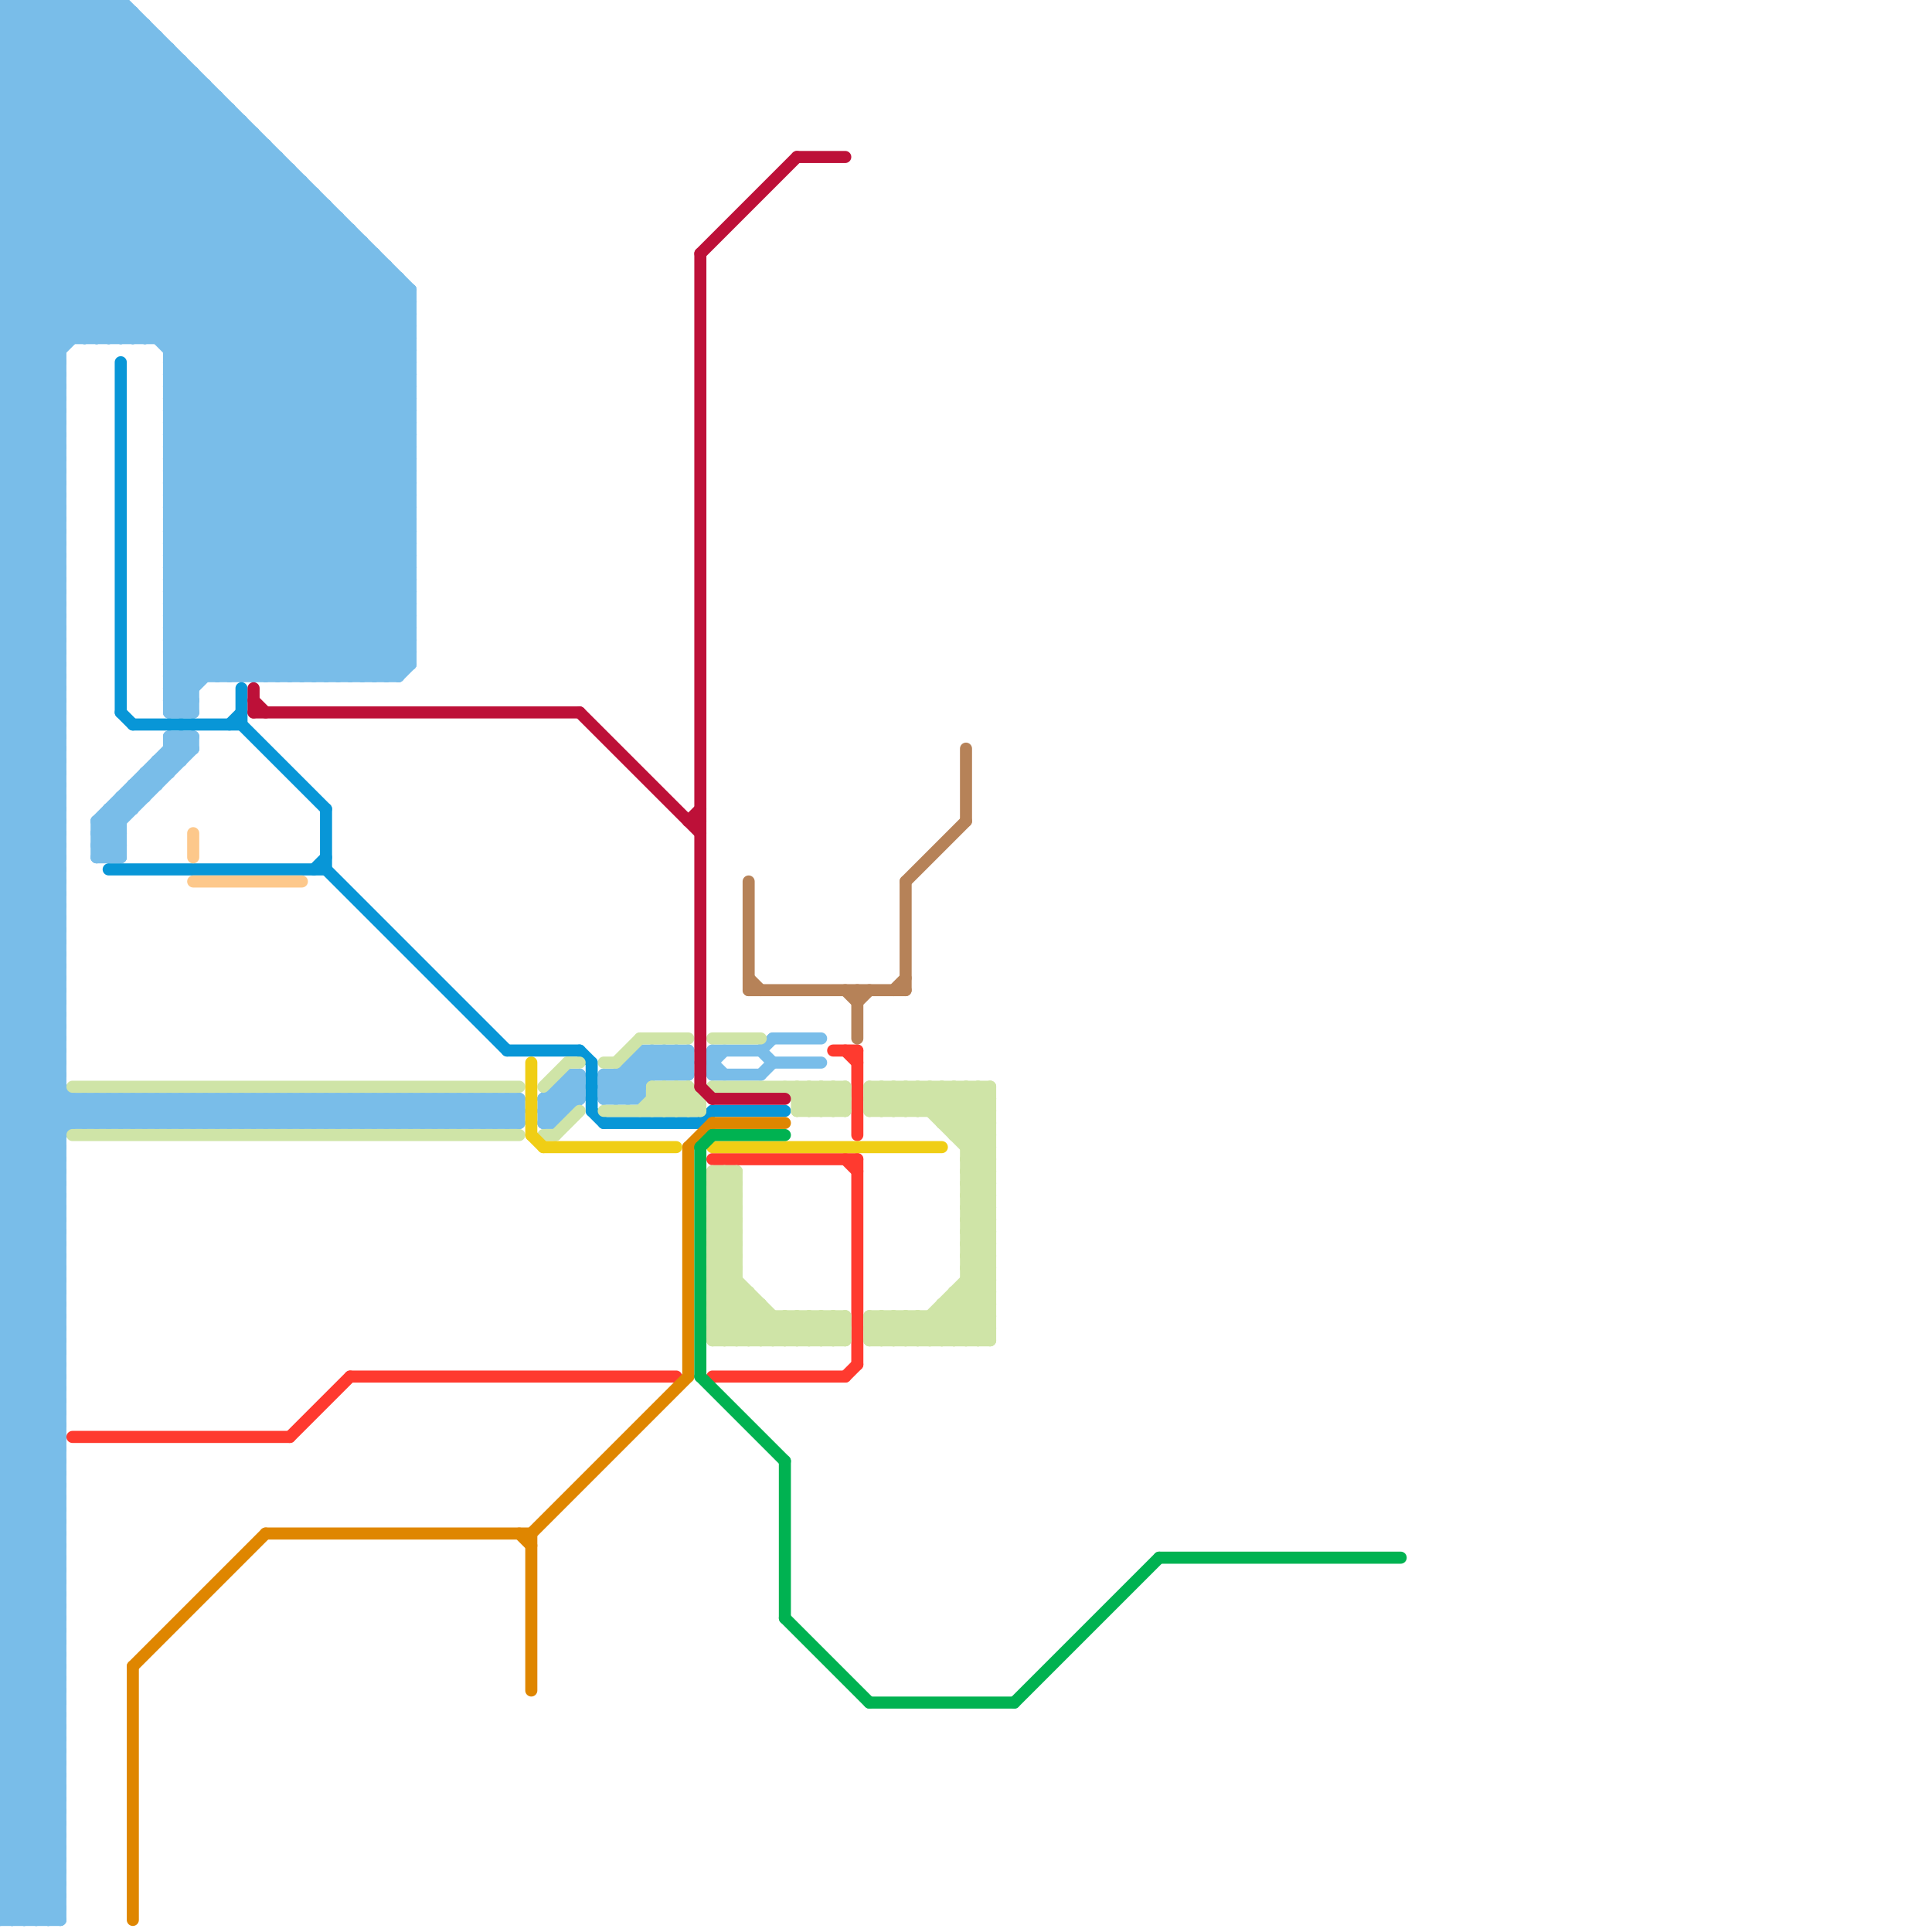 
<svg version="1.1" xmlns="http://www.w3.org/2000/svg" viewBox="0 0 160 160">
<style>text { font: 1px Helvetica; font-weight: 600; white-space: pre; dominant-baseline: central; } line { stroke-width: 1; fill: none; stroke-linecap: round; stroke-linejoin: round; } .c0 { stroke: #79bde9 } .c1 { stroke: #ff3a2f } .c2 { stroke: #0896d7 } .c3 { stroke: #cfe4a7 } .c4 { stroke: #df8600 } .c5 { stroke: #f0ce15 } .c6 { stroke: #00b251 } .c7 { stroke: #bd1038 } .c8 { stroke: #b68258 } .c9 { stroke: #fdc88b } .w1 { stroke-width: 1; }</style><defs><g id="wm-xf"><circle r="1.2" fill="#000"/><circle r="0.9" fill="#fff"/><circle r="0.6" fill="#000"/><circle r="0.3" fill="#fff"/></g><g id="wm"><circle r="0.6" fill="#000"/><circle r="0.3" fill="#fff"/></g></defs><line class="c0 " x1="0" y1="87" x2="5" y2="82"/><line class="c0 " x1="0" y1="142" x2="5" y2="147"/><line class="c0 " x1="0" y1="134" x2="5" y2="139"/><line class="c0 " x1="39" y1="93" x2="41" y2="91"/><line class="c0 " x1="14" y1="34" x2="34" y2="54"/><line class="c0 " x1="29" y1="56" x2="34" y2="51"/><line class="c0 " x1="9" y1="91" x2="11" y2="93"/><line class="c0 " x1="47" y1="89" x2="48" y2="90"/><line class="c0 " x1="14" y1="4" x2="14" y2="59"/><line class="c0 " x1="8" y1="68" x2="10" y2="70"/><line class="c0 " x1="0" y1="3" x2="3" y2="0"/><line class="c0 " x1="0" y1="123" x2="5" y2="118"/><line class="c0 " x1="51" y1="91" x2="55" y2="87"/><line class="c0 " x1="11" y1="91" x2="13" y2="93"/><line class="c0 " x1="0" y1="125" x2="5" y2="120"/><line class="c0 " x1="12" y1="64" x2="13" y2="65"/><line class="c0 " x1="9" y1="0" x2="34" y2="25"/><line class="c0 " x1="0" y1="53" x2="5" y2="58"/><line class="c0 " x1="0" y1="74" x2="5" y2="74"/><line class="c0 " x1="0" y1="55" x2="5" y2="60"/><line class="c0 " x1="0" y1="76" x2="5" y2="76"/><line class="c0 " x1="14" y1="45" x2="34" y2="45"/><line class="c0 " x1="0" y1="75" x2="5" y2="70"/><line class="c0 " x1="0" y1="32" x2="5" y2="32"/><line class="c0 " x1="63" y1="87" x2="64" y2="88"/><line class="c0 " x1="0" y1="34" x2="5" y2="34"/><line class="c0 " x1="52" y1="88" x2="52" y2="91"/><line class="c0 " x1="0" y1="7" x2="34" y2="41"/><line class="c0 " x1="0" y1="9" x2="34" y2="43"/><line class="c0 " x1="0" y1="134" x2="5" y2="134"/><line class="c0 " x1="54" y1="87" x2="54" y2="89"/><line class="c0 " x1="0" y1="1" x2="34" y2="35"/><line class="c0 " x1="0" y1="91" x2="5" y2="96"/><line class="c0 " x1="0" y1="93" x2="5" y2="98"/><line class="c0 " x1="14" y1="32" x2="34" y2="32"/><line class="c0 " x1="37" y1="91" x2="39" y2="93"/><line class="c0 " x1="24" y1="91" x2="26" y2="93"/><line class="c0 " x1="31" y1="21" x2="31" y2="56"/><line class="c0 " x1="0" y1="52" x2="5" y2="57"/><line class="c0 " x1="0" y1="54" x2="5" y2="59"/><line class="c0 " x1="0" y1="53" x2="5" y2="53"/><line class="c0 " x1="0" y1="9" x2="9" y2="0"/><line class="c0 " x1="0" y1="74" x2="5" y2="69"/><line class="c0 " x1="0" y1="55" x2="5" y2="55"/><line class="c0 " x1="0" y1="76" x2="5" y2="71"/><line class="c0 " x1="12" y1="93" x2="14" y2="91"/><line class="c0 " x1="14" y1="38" x2="32" y2="56"/><line class="c0 " x1="0" y1="91" x2="43" y2="91"/><line class="c0 " x1="40" y1="91" x2="40" y2="93"/><line class="c0 " x1="0" y1="93" x2="43" y2="93"/><line class="c0 " x1="15" y1="5" x2="15" y2="59"/><line class="c0 " x1="14" y1="39" x2="31" y2="56"/><line class="c0 " x1="14" y1="93" x2="16" y2="91"/><line class="c0 " x1="14" y1="41" x2="29" y2="56"/><line class="c0 " x1="0" y1="112" x2="5" y2="117"/><line class="c0 " x1="0" y1="133" x2="5" y2="133"/><line class="c0 " x1="14" y1="46" x2="34" y2="26"/><line class="c0 " x1="0" y1="114" x2="5" y2="119"/><line class="c0 " x1="0" y1="135" x2="5" y2="135"/><line class="c0 " x1="0" y1="134" x2="5" y2="129"/><line class="c0 " x1="0" y1="18" x2="28" y2="18"/><line class="c0 " x1="0" y1="7" x2="7" y2="0"/><line class="c0 " x1="6" y1="91" x2="6" y2="93"/><line class="c0 " x1="14" y1="49" x2="21" y2="56"/><line class="c0 " x1="17" y1="91" x2="19" y2="93"/><line class="c0 " x1="47" y1="89" x2="48" y2="89"/><line class="c0 " x1="46" y1="90" x2="46" y2="93"/><line class="c0 " x1="14" y1="43" x2="33" y2="24"/><line class="c0 " x1="0" y1="148" x2="5" y2="153"/><line class="c0 " x1="0" y1="99" x2="8" y2="91"/><line class="c0 " x1="0" y1="150" x2="5" y2="155"/><line class="c0 " x1="14" y1="33" x2="28" y2="19"/><line class="c0 " x1="14" y1="55" x2="16" y2="57"/><line class="c0 " x1="19" y1="91" x2="21" y2="93"/><line class="c0 " x1="0" y1="17" x2="27" y2="17"/><line class="c0 " x1="0" y1="9" x2="19" y2="9"/><line class="c0 " x1="0" y1="52" x2="5" y2="52"/><line class="c0 " x1="0" y1="31" x2="5" y2="36"/><line class="c0 " x1="0" y1="33" x2="5" y2="38"/><line class="c0 " x1="0" y1="54" x2="5" y2="54"/><line class="c0 " x1="0" y1="25" x2="5" y2="30"/><line class="c0 " x1="0" y1="53" x2="5" y2="48"/><line class="c0 " x1="0" y1="55" x2="5" y2="50"/><line class="c0 " x1="53" y1="87" x2="53" y2="91"/><line class="c0 " x1="14" y1="37" x2="33" y2="56"/><line class="c0 " x1="8" y1="71" x2="10" y2="71"/><line class="c0 " x1="0" y1="111" x2="5" y2="116"/><line class="c0 " x1="0" y1="113" x2="5" y2="118"/><line class="c0 " x1="32" y1="22" x2="32" y2="56"/><line class="c0 " x1="20" y1="91" x2="22" y2="93"/><line class="c0 " x1="0" y1="112" x2="5" y2="112"/><line class="c0 " x1="0" y1="133" x2="5" y2="128"/><line class="c0 " x1="25" y1="93" x2="27" y2="91"/><line class="c0 " x1="0" y1="114" x2="5" y2="114"/><line class="c0 " x1="0" y1="135" x2="5" y2="130"/><line class="c0 " x1="14" y1="91" x2="16" y2="93"/><line class="c0 " x1="0" y1="31" x2="20" y2="11"/><line class="c0 " x1="1" y1="0" x2="34" y2="33"/><line class="c0 " x1="5" y1="0" x2="34" y2="29"/><line class="c0 " x1="56" y1="87" x2="56" y2="89"/><line class="c0 " x1="0" y1="63" x2="5" y2="68"/><line class="c0 " x1="14" y1="53" x2="34" y2="53"/><line class="c0 " x1="14" y1="58" x2="16" y2="58"/><line class="c0 " x1="14" y1="31" x2="34" y2="51"/><line class="c0 " x1="23" y1="13" x2="23" y2="56"/><line class="c0 " x1="0" y1="73" x2="5" y2="73"/><line class="c0 " x1="12" y1="28" x2="25" y2="15"/><line class="c0 " x1="14" y1="48" x2="34" y2="28"/><line class="c0 " x1="0" y1="148" x2="5" y2="148"/><line class="c0 " x1="1" y1="159" x2="5" y2="155"/><line class="c0 " x1="0" y1="15" x2="34" y2="49"/><line class="c0 " x1="0" y1="150" x2="5" y2="150"/><line class="c0 " x1="57" y1="87" x2="57" y2="89"/><line class="c0 " x1="0" y1="31" x2="5" y2="31"/><line class="c0 " x1="0" y1="52" x2="5" y2="47"/><line class="c0 " x1="0" y1="33" x2="5" y2="33"/><line class="c0 " x1="8" y1="91" x2="8" y2="93"/><line class="c0 " x1="0" y1="54" x2="5" y2="49"/><line class="c0 " x1="20" y1="93" x2="22" y2="91"/><line class="c0 " x1="14" y1="42" x2="34" y2="42"/><line class="c0 " x1="40" y1="91" x2="42" y2="93"/><line class="c0 " x1="50" y1="89" x2="50" y2="91"/><line class="c0 " x1="0" y1="25" x2="17" y2="8"/><line class="c0 " x1="0" y1="15" x2="12" y2="3"/><line class="c0 " x1="25" y1="15" x2="25" y2="56"/><line class="c0 " x1="51" y1="89" x2="53" y2="91"/><line class="c0 " x1="0" y1="90" x2="5" y2="95"/><line class="c0 " x1="0" y1="111" x2="5" y2="111"/><line class="c0 " x1="0" y1="82" x2="5" y2="87"/><line class="c0 " x1="0" y1="113" x2="5" y2="113"/><line class="c0 " x1="0" y1="92" x2="5" y2="97"/><line class="c0 " x1="0" y1="84" x2="5" y2="89"/><line class="c0 " x1="0" y1="112" x2="5" y2="107"/><line class="c0 " x1="0" y1="27" x2="34" y2="27"/><line class="c0 " x1="0" y1="114" x2="5" y2="109"/><line class="c0 " x1="45" y1="93" x2="48" y2="90"/><line class="c0 " x1="0" y1="63" x2="5" y2="63"/><line class="c0 " x1="15" y1="93" x2="17" y2="91"/><line class="c0 " x1="14" y1="34" x2="34" y2="34"/><line class="c0 " x1="18" y1="91" x2="18" y2="93"/><line class="c0 " x1="30" y1="56" x2="34" y2="52"/><line class="c0 " x1="30" y1="93" x2="32" y2="91"/><line class="c0 " x1="0" y1="73" x2="5" y2="68"/><line class="c0 " x1="20" y1="10" x2="20" y2="56"/><line class="c0 " x1="0" y1="120" x2="5" y2="125"/><line class="c0 " x1="0" y1="3" x2="13" y2="3"/><line class="c0 " x1="0" y1="122" x2="5" y2="127"/><line class="c0 " x1="13" y1="63" x2="14" y2="64"/><line class="c0 " x1="0" y1="92" x2="43" y2="92"/><line class="c0 " x1="15" y1="61" x2="16" y2="62"/><line class="c0 " x1="0" y1="132" x2="5" y2="132"/><line class="c0 " x1="14" y1="45" x2="34" y2="25"/><line class="c0 " x1="19" y1="56" x2="34" y2="41"/><line class="c0 " x1="0" y1="22" x2="32" y2="22"/><line class="c0 " x1="0" y1="90" x2="5" y2="90"/><line class="c0 " x1="21" y1="91" x2="21" y2="93"/><line class="c0 " x1="0" y1="82" x2="5" y2="82"/><line class="c0 " x1="0" y1="1" x2="1" y2="0"/><line class="c0 " x1="0" y1="111" x2="5" y2="106"/><line class="c0 " x1="0" y1="84" x2="5" y2="84"/><line class="c0 " x1="47" y1="89" x2="47" y2="92"/><line class="c0 " x1="0" y1="113" x2="5" y2="108"/><line class="c0 " x1="35" y1="91" x2="37" y2="93"/><line class="c0 " x1="33" y1="93" x2="35" y2="91"/><line class="c0 " x1="0" y1="41" x2="5" y2="46"/><line class="c0 " x1="14" y1="29" x2="26" y2="17"/><line class="c0 " x1="0" y1="43" x2="5" y2="48"/><line class="c0 " x1="8" y1="93" x2="10" y2="91"/><line class="c0 " x1="26" y1="91" x2="26" y2="93"/><line class="c0 " x1="0" y1="63" x2="5" y2="58"/><line class="c0 " x1="23" y1="91" x2="23" y2="93"/><line class="c0 " x1="14" y1="42" x2="33" y2="23"/><line class="c0 " x1="0" y1="149" x2="5" y2="154"/><line class="c0 " x1="0" y1="141" x2="5" y2="146"/><line class="c0 " x1="35" y1="93" x2="37" y2="91"/><line class="c0 " x1="0" y1="151" x2="5" y2="156"/><line class="c0 " x1="0" y1="143" x2="5" y2="148"/><line class="c0 " x1="36" y1="91" x2="38" y2="93"/><line class="c0 " x1="10" y1="93" x2="12" y2="91"/><line class="c0 " x1="0" y1="24" x2="5" y2="29"/><line class="c0 " x1="0" y1="120" x2="5" y2="120"/><line class="c0 " x1="28" y1="93" x2="30" y2="91"/><line class="c0 " x1="0" y1="122" x2="5" y2="122"/><line class="c0 " x1="0" y1="101" x2="5" y2="106"/><line class="c0 " x1="8" y1="70" x2="16" y2="62"/><line class="c0 " x1="12" y1="64" x2="12" y2="66"/><line class="c0 " x1="27" y1="91" x2="27" y2="93"/><line class="c0 " x1="14" y1="44" x2="34" y2="44"/><line class="c0 " x1="14" y1="36" x2="34" y2="36"/><line class="c0 " x1="11" y1="1" x2="11" y2="28"/><line class="c0 " x1="9" y1="67" x2="11" y2="67"/><line class="c0 " x1="0" y1="132" x2="5" y2="127"/><line class="c0 " x1="4" y1="0" x2="4" y2="159"/><line class="c0 " x1="14" y1="42" x2="28" y2="56"/><line class="c0 " x1="14" y1="36" x2="30" y2="20"/><line class="c0 " x1="0" y1="90" x2="5" y2="85"/><line class="c0 " x1="0" y1="62" x2="5" y2="67"/><line class="c0 " x1="11" y1="65" x2="13" y2="65"/><line class="c0 " x1="0" y1="82" x2="5" y2="77"/><line class="c0 " x1="0" y1="92" x2="5" y2="87"/><line class="c0 " x1="0" y1="64" x2="5" y2="69"/><line class="c0 " x1="0" y1="84" x2="5" y2="79"/><line class="c0 " x1="14" y1="30" x2="34" y2="50"/><line class="c0 " x1="33" y1="91" x2="35" y2="93"/><line class="c0 " x1="0" y1="23" x2="33" y2="23"/><line class="c0 " x1="0" y1="41" x2="5" y2="41"/><line class="c0 " x1="9" y1="0" x2="9" y2="28"/><line class="c0 " x1="0" y1="43" x2="5" y2="43"/><line class="c0 " x1="14" y1="45" x2="25" y2="56"/><line class="c0 " x1="14" y1="47" x2="34" y2="27"/><line class="c0 " x1="8" y1="68" x2="8" y2="71"/><line class="c0 " x1="0" y1="149" x2="5" y2="149"/><line class="c0 " x1="0" y1="141" x2="5" y2="141"/><line class="c0 " x1="0" y1="151" x2="5" y2="151"/><line class="c0 " x1="0" y1="11" x2="21" y2="11"/><line class="c0 " x1="0" y1="143" x2="5" y2="143"/><line class="c0 " x1="41" y1="91" x2="43" y2="93"/><line class="c0 " x1="9" y1="91" x2="9" y2="93"/><line class="c0 " x1="50" y1="90" x2="53" y2="87"/><line class="c0 " x1="0" y1="98" x2="5" y2="103"/><line class="c0 " x1="0" y1="100" x2="5" y2="105"/><line class="c0 " x1="21" y1="93" x2="23" y2="91"/><line class="c0 " x1="0" y1="34" x2="22" y2="12"/><line class="c0 " x1="0" y1="11" x2="10" y2="1"/><line class="c0 " x1="0" y1="101" x2="5" y2="101"/><line class="c0 " x1="0" y1="120" x2="5" y2="115"/><line class="c0 " x1="0" y1="122" x2="5" y2="117"/><line class="c0 " x1="14" y1="33" x2="34" y2="33"/><line class="c0 " x1="0" y1="24" x2="17" y2="7"/><line class="c0 " x1="8" y1="69" x2="16" y2="61"/><line class="c0 " x1="10" y1="0" x2="34" y2="24"/><line class="c0 " x1="53" y1="87" x2="57" y2="87"/><line class="c0 " x1="11" y1="91" x2="11" y2="93"/><line class="c0 " x1="0" y1="5" x2="5" y2="0"/><line class="c0 " x1="29" y1="93" x2="31" y2="91"/><line class="c0 " x1="23" y1="93" x2="25" y2="91"/><line class="c0 " x1="0" y1="28" x2="34" y2="28"/><line class="c0 " x1="45" y1="92" x2="48" y2="89"/><line class="c0 " x1="14" y1="39" x2="31" y2="22"/><line class="c0 " x1="0" y1="62" x2="5" y2="62"/><line class="c0 " x1="0" y1="64" x2="5" y2="64"/><line class="c0 " x1="0" y1="4" x2="34" y2="38"/><line class="c0 " x1="0" y1="41" x2="5" y2="36"/><line class="c0 " x1="24" y1="93" x2="26" y2="91"/><line class="c0 " x1="0" y1="43" x2="5" y2="38"/><line class="c0 " x1="0" y1="119" x2="5" y2="124"/><line class="c0 " x1="14" y1="53" x2="34" y2="33"/><line class="c0 " x1="0" y1="7" x2="17" y2="7"/><line class="c0 " x1="0" y1="149" x2="5" y2="144"/><line class="c0 " x1="14" y1="55" x2="34" y2="35"/><line class="c0 " x1="0" y1="18" x2="14" y2="4"/><line class="c0 " x1="0" y1="141" x2="5" y2="136"/><line class="c0 " x1="0" y1="151" x2="5" y2="146"/><line class="c0 " x1="0" y1="121" x2="5" y2="126"/><line class="c0 " x1="0" y1="143" x2="5" y2="138"/><line class="c0 " x1="37" y1="91" x2="37" y2="93"/><line class="c0 " x1="14" y1="41" x2="32" y2="23"/><line class="c0 " x1="0" y1="98" x2="5" y2="98"/><line class="c0 " x1="0" y1="100" x2="5" y2="100"/><line class="c0 " x1="48" y1="89" x2="48" y2="91"/><line class="c0 " x1="0" y1="27" x2="18" y2="9"/><line class="c0 " x1="36" y1="93" x2="38" y2="91"/><line class="c0 " x1="0" y1="6" x2="6" y2="0"/><line class="c0 " x1="0" y1="83" x2="5" y2="83"/><line class="c0 " x1="0" y1="85" x2="5" y2="85"/><line class="c0 " x1="14" y1="38" x2="31" y2="21"/><line class="c0 " x1="0" y1="40" x2="5" y2="45"/><line class="c0 " x1="14" y1="28" x2="26" y2="16"/><line class="c0 " x1="0" y1="42" x2="5" y2="47"/><line class="c0 " x1="22" y1="56" x2="34" y2="44"/><line class="c0 " x1="0" y1="62" x2="5" y2="57"/><line class="c0 " x1="0" y1="64" x2="5" y2="59"/><line class="c0 " x1="14" y1="52" x2="34" y2="52"/><line class="c0 " x1="7" y1="28" x2="22" y2="13"/><line class="c0 " x1="14" y1="58" x2="15" y2="59"/><line class="c0 " x1="0" y1="119" x2="5" y2="119"/><line class="c0 " x1="3" y1="0" x2="34" y2="31"/><line class="c0 " x1="0" y1="121" x2="5" y2="121"/><line class="c0 " x1="28" y1="56" x2="34" y2="50"/><line class="c0 " x1="0" y1="78" x2="5" y2="83"/><line class="c0 " x1="17" y1="91" x2="17" y2="93"/><line class="c0 " x1="0" y1="70" x2="5" y2="75"/><line class="c0 " x1="0" y1="80" x2="5" y2="85"/><line class="c0 " x1="0" y1="72" x2="5" y2="77"/><line class="c0 " x1="0" y1="100" x2="5" y2="95"/><line class="c0 " x1="0" y1="30" x2="5" y2="35"/><line class="c0 " x1="19" y1="91" x2="19" y2="93"/><line class="c0 " x1="24" y1="14" x2="24" y2="56"/><line class="c0 " x1="0" y1="61" x2="5" y2="66"/><line class="c0 " x1="0" y1="157" x2="5" y2="157"/><line class="c0 " x1="31" y1="93" x2="33" y2="91"/><line class="c0 " x1="0" y1="83" x2="5" y2="78"/><line class="c0 " x1="0" y1="159" x2="5" y2="159"/><line class="c0 " x1="22" y1="91" x2="24" y2="93"/><line class="c0 " x1="0" y1="85" x2="5" y2="80"/><line class="c0 " x1="14" y1="57" x2="16" y2="59"/><line class="c0 " x1="0" y1="40" x2="5" y2="40"/><line class="c0 " x1="0" y1="42" x2="5" y2="42"/><line class="c0 " x1="8" y1="70" x2="10" y2="70"/><line class="c0 " x1="0" y1="140" x2="5" y2="140"/><line class="c0 " x1="0" y1="142" x2="5" y2="142"/><line class="c0 " x1="14" y1="91" x2="14" y2="93"/><line class="c0 " x1="32" y1="93" x2="34" y2="91"/><line class="c0 " x1="0" y1="20" x2="15" y2="5"/><line class="c0 " x1="26" y1="93" x2="28" y2="91"/><line class="c0 " x1="0" y1="99" x2="5" y2="104"/><line class="c0 " x1="55" y1="87" x2="57" y2="89"/><line class="c0 " x1="0" y1="119" x2="5" y2="114"/><line class="c0 " x1="0" y1="10" x2="10" y2="0"/><line class="c0 " x1="0" y1="121" x2="5" y2="116"/><line class="c0 " x1="9" y1="68" x2="10" y2="69"/><line class="c0 " x1="0" y1="78" x2="5" y2="78"/><line class="c0 " x1="45" y1="91" x2="45" y2="93"/><line class="c0 " x1="63" y1="89" x2="64" y2="88"/><line class="c0 " x1="0" y1="70" x2="5" y2="70"/><line class="c0 " x1="0" y1="80" x2="5" y2="80"/><line class="c0 " x1="0" y1="49" x2="5" y2="54"/><line class="c0 " x1="0" y1="72" x2="5" y2="72"/><line class="c0 " x1="14" y1="41" x2="34" y2="41"/><line class="c0 " x1="9" y1="28" x2="23" y2="14"/><line class="c0 " x1="0" y1="51" x2="5" y2="56"/><line class="c0 " x1="38" y1="91" x2="38" y2="93"/><line class="c0 " x1="0" y1="2" x2="2" y2="0"/><line class="c0 " x1="59" y1="88" x2="60" y2="89"/><line class="c0 " x1="0" y1="61" x2="5" y2="61"/><line class="c0 " x1="0" y1="127" x2="5" y2="132"/><line class="c0 " x1="0" y1="137" x2="5" y2="142"/><line class="c0 " x1="7" y1="0" x2="34" y2="27"/><line class="c0 " x1="0" y1="129" x2="5" y2="134"/><line class="c0 " x1="0" y1="157" x2="5" y2="152"/><line class="c0 " x1="0" y1="3" x2="34" y2="37"/><line class="c0 " x1="0" y1="159" x2="5" y2="154"/><line class="c0 " x1="0" y1="5" x2="34" y2="39"/><line class="c0 " x1="7" y1="0" x2="7" y2="28"/><line class="c0 " x1="0" y1="40" x2="5" y2="35"/><line class="c0 " x1="52" y1="88" x2="57" y2="88"/><line class="c0 " x1="0" y1="42" x2="5" y2="37"/><line class="c0 " x1="0" y1="89" x2="5" y2="94"/><line class="c0 " x1="51" y1="89" x2="51" y2="91"/><line class="c0 " x1="14" y1="54" x2="34" y2="34"/><line class="c0 " x1="0" y1="140" x2="5" y2="135"/><line class="c0 " x1="0" y1="142" x2="5" y2="137"/><line class="c0 " x1="0" y1="99" x2="5" y2="99"/><line class="c0 " x1="0" y1="4" x2="4" y2="0"/><line class="c0 " x1="0" y1="48" x2="5" y2="53"/><line class="c0 " x1="53" y1="87" x2="55" y2="89"/><line class="c0 " x1="0" y1="50" x2="5" y2="55"/><line class="c0 " x1="0" y1="49" x2="5" y2="49"/><line class="c0 " x1="0" y1="70" x2="5" y2="65"/><line class="c0 " x1="0" y1="15" x2="25" y2="15"/><line class="c0 " x1="0" y1="51" x2="5" y2="51"/><line class="c0 " x1="0" y1="72" x2="5" y2="67"/><line class="c0 " x1="33" y1="56" x2="34" y2="55"/><line class="c0 " x1="42" y1="91" x2="43" y2="92"/><line class="c0 " x1="0" y1="61" x2="5" y2="56"/><line class="c0 " x1="0" y1="127" x2="5" y2="127"/><line class="c0 " x1="0" y1="137" x2="5" y2="137"/><line class="c0 " x1="0" y1="108" x2="5" y2="113"/><line class="c0 " x1="0" y1="129" x2="5" y2="129"/><line class="c0 " x1="0" y1="4" x2="14" y2="4"/><line class="c0 " x1="0" y1="110" x2="5" y2="115"/><line class="c0 " x1="33" y1="91" x2="33" y2="93"/><line class="c0 " x1="14" y1="51" x2="34" y2="51"/><line class="c0 " x1="20" y1="91" x2="20" y2="93"/><line class="c0 " x1="14" y1="43" x2="34" y2="43"/><line class="c0 " x1="0" y1="30" x2="20" y2="10"/><line class="c0 " x1="11" y1="65" x2="12" y2="66"/><line class="c0 " x1="7" y1="93" x2="9" y2="91"/><line class="c0 " x1="35" y1="91" x2="35" y2="93"/><line class="c0 " x1="0" y1="69" x2="5" y2="74"/><line class="c0 " x1="0" y1="71" x2="5" y2="76"/><line class="c0 " x1="0" y1="91" x2="5" y2="86"/><line class="c0 " x1="0" y1="146" x2="5" y2="151"/><line class="c0 " x1="0" y1="93" x2="5" y2="88"/><line class="c0 " x1="46" y1="93" x2="48" y2="91"/><line class="c0 " x1="0" y1="27" x2="5" y2="32"/><line class="c0 " x1="0" y1="48" x2="5" y2="48"/><line class="c0 " x1="0" y1="29" x2="5" y2="34"/><line class="c0 " x1="0" y1="50" x2="5" y2="50"/><line class="c0 " x1="0" y1="32" x2="21" y2="11"/><line class="c0 " x1="0" y1="49" x2="5" y2="44"/><line class="c0 " x1="14" y1="56" x2="34" y2="36"/><line class="c0 " x1="0" y1="51" x2="5" y2="46"/><line class="c0 " x1="32" y1="56" x2="34" y2="54"/><line class="c0 " x1="31" y1="56" x2="34" y2="53"/><line class="c0 " x1="0" y1="158" x2="5" y2="158"/><line class="c0 " x1="12" y1="91" x2="14" y2="93"/><line class="c0 " x1="0" y1="131" x2="5" y2="136"/><line class="c0 " x1="0" y1="14" x2="24" y2="14"/><line class="c0 " x1="8" y1="0" x2="34" y2="26"/><line class="c0 " x1="0" y1="107" x2="5" y2="112"/><line class="c0 " x1="8" y1="69" x2="10" y2="69"/><line class="c0 " x1="0" y1="0" x2="10" y2="0"/><line class="c0 " x1="12" y1="64" x2="14" y2="64"/><line class="c0 " x1="0" y1="108" x2="5" y2="108"/><line class="c0 " x1="0" y1="127" x2="5" y2="122"/><line class="c0 " x1="0" y1="129" x2="5" y2="124"/><line class="c0 " x1="0" y1="110" x2="5" y2="110"/><line class="c0 " x1="0" y1="8" x2="8" y2="0"/><line class="c0 " x1="14" y1="62" x2="16" y2="62"/><line class="c0 " x1="0" y1="21" x2="15" y2="6"/><line class="c0 " x1="20" y1="56" x2="34" y2="42"/><line class="c0 " x1="13" y1="91" x2="15" y2="93"/><line class="c0 " x1="46" y1="90" x2="48" y2="90"/><line class="c0 " x1="7" y1="91" x2="9" y2="93"/><line class="c0 " x1="8" y1="0" x2="8" y2="28"/><line class="c0 " x1="9" y1="67" x2="10" y2="68"/><line class="c0 " x1="0" y1="69" x2="5" y2="69"/><line class="c0 " x1="0" y1="71" x2="5" y2="71"/><line class="c0 " x1="14" y1="34" x2="29" y2="19"/><line class="c0 " x1="0" y1="11" x2="34" y2="45"/><line class="c0 " x1="10" y1="0" x2="10" y2="28"/><line class="c0 " x1="0" y1="28" x2="5" y2="33"/><line class="c0 " x1="0" y1="48" x2="5" y2="43"/><line class="c0 " x1="0" y1="50" x2="5" y2="45"/><line class="c0 " x1="14" y1="61" x2="15" y2="62"/><line class="c0 " x1="0" y1="85" x2="8" y2="93"/><line class="c0 " x1="0" y1="128" x2="5" y2="133"/><line class="c0 " x1="0" y1="2" x2="34" y2="36"/><line class="c0 " x1="0" y1="130" x2="5" y2="135"/><line class="c0 " x1="0" y1="148" x2="5" y2="143"/><line class="c0 " x1="0" y1="158" x2="5" y2="153"/><line class="c0 " x1="0" y1="150" x2="5" y2="145"/><line class="c0 " x1="0" y1="131" x2="5" y2="131"/><line class="c0 " x1="8" y1="68" x2="10" y2="68"/><line class="c0 " x1="0" y1="22" x2="6" y2="28"/><line class="c0 " x1="0" y1="107" x2="5" y2="107"/><line class="c0 " x1="0" y1="88" x2="5" y2="93"/><line class="c0 " x1="0" y1="108" x2="5" y2="103"/><line class="c0 " x1="0" y1="110" x2="5" y2="105"/><line class="c0 " x1="0" y1="25" x2="34" y2="25"/><line class="c0 " x1="12" y1="2" x2="12" y2="28"/><line class="c0 " x1="41" y1="91" x2="41" y2="93"/><line class="c0 " x1="10" y1="66" x2="12" y2="66"/><line class="c0 " x1="28" y1="18" x2="28" y2="56"/><line class="c0 " x1="25" y1="91" x2="27" y2="93"/><line class="c0 " x1="9" y1="67" x2="9" y2="71"/><line class="c0 " x1="63" y1="87" x2="64" y2="86"/><line class="c0 " x1="0" y1="69" x2="5" y2="64"/><line class="c0 " x1="0" y1="19" x2="29" y2="19"/><line class="c0 " x1="0" y1="71" x2="5" y2="66"/><line class="c0 " x1="36" y1="91" x2="36" y2="93"/><line class="c0 " x1="0" y1="128" x2="5" y2="128"/><line class="c0 " x1="0" y1="109" x2="5" y2="114"/><line class="c0 " x1="0" y1="130" x2="5" y2="130"/><line class="c0 " x1="50" y1="90" x2="51" y2="91"/><line class="c0 " x1="0" y1="131" x2="5" y2="126"/><line class="c0 " x1="34" y1="24" x2="34" y2="55"/><line class="c0 " x1="18" y1="56" x2="34" y2="40"/><line class="c0 " x1="0" y1="107" x2="5" y2="102"/><line class="c0 " x1="52" y1="88" x2="53" y2="89"/><line class="c0 " x1="2" y1="159" x2="5" y2="156"/><line class="c0 " x1="56" y1="87" x2="57" y2="88"/><line class="c0 " x1="0" y1="37" x2="5" y2="42"/><line class="c0 " x1="0" y1="39" x2="5" y2="44"/><line class="c0 " x1="14" y1="29" x2="34" y2="29"/><line class="c0 " x1="0" y1="156" x2="3" y2="159"/><line class="c0 " x1="0" y1="145" x2="5" y2="150"/><line class="c0 " x1="45" y1="92" x2="46" y2="93"/><line class="c0 " x1="0" y1="147" x2="5" y2="152"/><line class="c0 " x1="15" y1="91" x2="17" y2="93"/><line class="c0 " x1="0" y1="139" x2="5" y2="144"/><line class="c0 " x1="0" y1="13" x2="34" y2="47"/><line class="c0 " x1="2" y1="0" x2="34" y2="32"/><line class="c0 " x1="29" y1="19" x2="29" y2="56"/><line class="c0 " x1="0" y1="106" x2="5" y2="111"/><line class="c0 " x1="14" y1="56" x2="33" y2="56"/><line class="c0 " x1="10" y1="91" x2="12" y2="93"/><line class="c0 " x1="0" y1="128" x2="5" y2="123"/><line class="c0 " x1="0" y1="109" x2="5" y2="109"/><line class="c0 " x1="0" y1="98" x2="7" y2="91"/><line class="c0 " x1="0" y1="130" x2="5" y2="125"/><line class="c0 " x1="0" y1="17" x2="13" y2="4"/><line class="c0 " x1="0" y1="56" x2="5" y2="61"/><line class="c0 " x1="0" y1="58" x2="5" y2="63"/><line class="c0 " x1="0" y1="60" x2="5" y2="65"/><line class="c0 " x1="14" y1="50" x2="34" y2="50"/><line class="c0 " x1="50" y1="91" x2="53" y2="91"/><line class="c0 " x1="0" y1="37" x2="5" y2="37"/><line class="c0 " x1="0" y1="39" x2="5" y2="39"/><line class="c0 " x1="0" y1="8" x2="18" y2="8"/><line class="c0 " x1="0" y1="144" x2="5" y2="149"/><line class="c0 " x1="0" y1="10" x2="34" y2="44"/><line class="c0 " x1="0" y1="97" x2="6" y2="91"/><line class="c0 " x1="14" y1="35" x2="29" y2="20"/><line class="c0 " x1="0" y1="147" x2="5" y2="147"/><line class="c0 " x1="23" y1="56" x2="34" y2="45"/><line class="c0 " x1="0" y1="12" x2="34" y2="46"/><line class="c0 " x1="0" y1="139" x2="5" y2="139"/><line class="c0 " x1="0" y1="14" x2="34" y2="48"/><line class="c0 " x1="8" y1="71" x2="10" y2="69"/><line class="c0 " x1="0" y1="94" x2="5" y2="99"/><line class="c0 " x1="45" y1="93" x2="46" y2="93"/><line class="c0 " x1="0" y1="96" x2="5" y2="101"/><line class="c0 " x1="14" y1="37" x2="34" y2="37"/><line class="c0 " x1="14" y1="61" x2="14" y2="64"/><line class="c0 " x1="8" y1="70" x2="9" y2="71"/><line class="c0 " x1="55" y1="87" x2="55" y2="89"/><line class="c0 " x1="14" y1="31" x2="34" y2="31"/><line class="c0 " x1="34" y1="91" x2="36" y2="93"/><line class="c0 " x1="21" y1="56" x2="34" y2="43"/><line class="c0 " x1="28" y1="91" x2="30" y2="93"/><line class="c0 " x1="0" y1="106" x2="5" y2="106"/><line class="c0 " x1="0" y1="14" x2="12" y2="2"/><line class="c0 " x1="0" y1="77" x2="5" y2="82"/><line class="c0 " x1="0" y1="79" x2="5" y2="84"/><line class="c0 " x1="14" y1="37" x2="30" y2="21"/><line class="c0 " x1="0" y1="109" x2="5" y2="104"/><line class="c0 " x1="0" y1="24" x2="34" y2="24"/><line class="c0 " x1="0" y1="101" x2="5" y2="96"/><line class="c0 " x1="0" y1="33" x2="21" y2="12"/><line class="c0 " x1="0" y1="26" x2="34" y2="26"/><line class="c0 " x1="9" y1="71" x2="10" y2="70"/><line class="c0 " x1="30" y1="91" x2="32" y2="93"/><line class="c0 " x1="0" y1="56" x2="5" y2="56"/><line class="c0 " x1="0" y1="21" x2="7" y2="28"/><line class="c0 " x1="0" y1="10" x2="20" y2="10"/><line class="c0 " x1="0" y1="58" x2="5" y2="58"/><line class="c0 " x1="0" y1="23" x2="16" y2="7"/><line class="c0 " x1="0" y1="60" x2="5" y2="60"/><line class="c0 " x1="16" y1="93" x2="18" y2="91"/><line class="c0 " x1="32" y1="91" x2="34" y2="93"/><line class="c0 " x1="16" y1="61" x2="16" y2="62"/><line class="c0 " x1="29" y1="91" x2="31" y2="93"/><line class="c0 " x1="0" y1="37" x2="5" y2="32"/><line class="c0 " x1="0" y1="39" x2="5" y2="34"/><line class="c0 " x1="0" y1="144" x2="5" y2="144"/><line class="c0 " x1="0" y1="115" x2="5" y2="120"/><line class="c0 " x1="18" y1="93" x2="20" y2="91"/><line class="c0 " x1="0" y1="117" x2="5" y2="122"/><line class="c0 " x1="45" y1="91" x2="48" y2="91"/><line class="c0 " x1="0" y1="139" x2="5" y2="134"/><line class="c0 " x1="50" y1="91" x2="54" y2="87"/><line class="c0 " x1="17" y1="93" x2="19" y2="91"/><line class="c0 " x1="0" y1="94" x2="5" y2="94"/><line class="c0 " x1="14" y1="44" x2="26" y2="56"/><line class="c0 " x1="0" y1="96" x2="5" y2="96"/><line class="c0 " x1="0" y1="106" x2="5" y2="101"/><line class="c0 " x1="0" y1="77" x2="5" y2="77"/><line class="c0 " x1="0" y1="87" x2="5" y2="87"/><line class="c0 " x1="0" y1="153" x2="5" y2="158"/><line class="c0 " x1="0" y1="79" x2="5" y2="79"/><line class="c0 " x1="52" y1="89" x2="53" y2="90"/><line class="c0 " x1="0" y1="36" x2="5" y2="41"/><line class="c0 " x1="0" y1="38" x2="5" y2="43"/><line class="c0 " x1="0" y1="56" x2="5" y2="51"/><line class="c0 " x1="22" y1="91" x2="22" y2="93"/><line class="c0 " x1="14" y1="48" x2="22" y2="56"/><line class="c0 " x1="0" y1="58" x2="5" y2="53"/><line class="c0 " x1="0" y1="60" x2="5" y2="55"/><line class="c0 " x1="16" y1="91" x2="18" y2="93"/><line class="c0 " x1="0" y1="136" x2="5" y2="141"/><line class="c0 " x1="0" y1="29" x2="19" y2="10"/><line class="c0 " x1="14" y1="48" x2="34" y2="48"/><line class="c0 " x1="55" y1="89" x2="57" y2="87"/><line class="c0 " x1="13" y1="28" x2="25" y2="16"/><line class="c0 " x1="0" y1="138" x2="5" y2="143"/><line class="c0 " x1="0" y1="19" x2="14" y2="5"/><line class="c0 " x1="15" y1="59" x2="16" y2="58"/><line class="c0 " x1="59" y1="87" x2="63" y2="87"/><line class="c0 " x1="0" y1="144" x2="5" y2="139"/><line class="c0 " x1="0" y1="115" x2="5" y2="115"/><line class="c0 " x1="59" y1="89" x2="63" y2="89"/><line class="c0 " x1="22" y1="12" x2="22" y2="56"/><line class="c0 " x1="0" y1="117" x2="5" y2="117"/><line class="c0 " x1="18" y1="91" x2="20" y2="93"/><line class="c0 " x1="0" y1="74" x2="5" y2="79"/><line class="c0 " x1="0" y1="76" x2="5" y2="81"/><line class="c0 " x1="0" y1="94" x2="5" y2="89"/><line class="c0 " x1="0" y1="96" x2="5" y2="91"/><line class="c0 " x1="56" y1="89" x2="57" y2="88"/><line class="c0 " x1="59" y1="87" x2="59" y2="89"/><line class="c0 " x1="64" y1="88" x2="68" y2="88"/><line class="c0 " x1="0" y1="16" x2="13" y2="3"/><line class="c0 " x1="0" y1="57" x2="5" y2="62"/><line class="c0 " x1="0" y1="59" x2="5" y2="64"/><line class="c0 " x1="0" y1="77" x2="5" y2="72"/><line class="c0 " x1="0" y1="153" x2="5" y2="153"/><line class="c0 " x1="14" y1="49" x2="34" y2="49"/><line class="c0 " x1="0" y1="79" x2="5" y2="74"/><line class="c0 " x1="0" y1="155" x2="5" y2="155"/><line class="c0 " x1="50" y1="90" x2="53" y2="90"/><line class="c0 " x1="0" y1="36" x2="5" y2="36"/><line class="c0 " x1="2" y1="0" x2="2" y2="159"/><line class="c0 " x1="0" y1="38" x2="5" y2="38"/><line class="c0 " x1="12" y1="91" x2="12" y2="93"/><line class="c0 " x1="0" y1="12" x2="22" y2="12"/><line class="c0 " x1="0" y1="30" x2="5" y2="30"/><line class="c0 " x1="14" y1="31" x2="27" y2="18"/><line class="c0 " x1="14" y1="44" x2="34" y2="24"/><line class="c0 " x1="0" y1="136" x2="5" y2="136"/><line class="c0 " x1="0" y1="138" x2="5" y2="138"/><line class="c0 " x1="31" y1="91" x2="33" y2="93"/><line class="c0 " x1="11" y1="28" x2="24" y2="15"/><line class="c0 " x1="0" y1="95" x2="5" y2="100"/><line class="c0 " x1="0" y1="97" x2="5" y2="102"/><line class="c0 " x1="0" y1="115" x2="5" y2="110"/><line class="c0 " x1="0" y1="117" x2="5" y2="112"/><line class="c0 " x1="0" y1="86" x2="7" y2="93"/><line class="c0 " x1="0" y1="155" x2="4" y2="159"/><line class="c0 " x1="14" y1="30" x2="34" y2="30"/><line class="c0 " x1="7" y1="91" x2="7" y2="93"/><line class="c0 " x1="27" y1="56" x2="34" y2="49"/><line class="c0 " x1="26" y1="56" x2="34" y2="48"/><line class="c0 " x1="19" y1="93" x2="21" y2="91"/><line class="c0 " x1="14" y1="39" x2="34" y2="39"/><line class="c0 " x1="0" y1="18" x2="10" y2="28"/><line class="c0 " x1="0" y1="57" x2="5" y2="57"/><line class="c0 " x1="0" y1="78" x2="5" y2="73"/><line class="c0 " x1="0" y1="133" x2="5" y2="138"/><line class="c0 " x1="0" y1="59" x2="5" y2="59"/><line class="c0 " x1="0" y1="80" x2="5" y2="75"/><line class="c0 " x1="0" y1="153" x2="5" y2="148"/><line class="c0 " x1="0" y1="135" x2="5" y2="140"/><line class="c0 " x1="0" y1="155" x2="5" y2="150"/><line class="c0 " x1="33" y1="23" x2="33" y2="56"/><line class="c0 " x1="0" y1="36" x2="5" y2="31"/><line class="c0 " x1="0" y1="38" x2="5" y2="33"/><line class="c0 " x1="0" y1="0" x2="0" y2="159"/><line class="c0 " x1="14" y1="50" x2="34" y2="30"/><line class="c0 " x1="0" y1="116" x2="5" y2="121"/><line class="c0 " x1="0" y1="118" x2="5" y2="123"/><line class="c0 " x1="0" y1="136" x2="5" y2="131"/><line class="c0 " x1="14" y1="36" x2="33" y2="55"/><line class="c0 " x1="0" y1="138" x2="5" y2="133"/><line class="c0 " x1="25" y1="56" x2="34" y2="47"/><line class="c0 " x1="0" y1="95" x2="5" y2="95"/><line class="c0 " x1="25" y1="91" x2="25" y2="93"/><line class="c0 " x1="0" y1="97" x2="5" y2="97"/><line class="c0 " x1="0" y1="89" x2="5" y2="89"/><line class="c0 " x1="0" y1="13" x2="11" y2="2"/><line class="c0 " x1="37" y1="93" x2="39" y2="91"/><line class="c0 " x1="0" y1="26" x2="18" y2="8"/><line class="c0 " x1="0" y1="44" x2="5" y2="49"/><line class="c0 " x1="38" y1="91" x2="40" y2="93"/><line class="c0 " x1="8" y1="28" x2="23" y2="13"/><line class="c0 " x1="0" y1="152" x2="5" y2="157"/><line class="c0 " x1="0" y1="154" x2="5" y2="159"/><line class="c0 " x1="0" y1="16" x2="12" y2="28"/><line class="c0 " x1="0" y1="35" x2="5" y2="40"/><line class="c0 " x1="13" y1="63" x2="13" y2="65"/><line class="c0 " x1="0" y1="57" x2="5" y2="52"/><line class="c0 " x1="14" y1="52" x2="18" y2="56"/><line class="c0 " x1="0" y1="59" x2="5" y2="54"/><line class="c0 " x1="38" y1="93" x2="40" y2="91"/><line class="c0 " x1="0" y1="17" x2="11" y2="28"/><line class="c0 " x1="0" y1="157" x2="2" y2="159"/><line class="c0 " x1="0" y1="6" x2="16" y2="6"/><line class="c0 " x1="14" y1="47" x2="34" y2="47"/><line class="c0 " x1="15" y1="61" x2="15" y2="63"/><line class="c0 " x1="0" y1="28" x2="19" y2="9"/><line class="c0 " x1="13" y1="93" x2="15" y2="91"/><line class="c0 " x1="10" y1="66" x2="10" y2="71"/><line class="c0 " x1="0" y1="116" x2="5" y2="116"/><line class="c0 " x1="0" y1="137" x2="5" y2="132"/><line class="c0 " x1="0" y1="118" x2="5" y2="118"/><line class="c0 " x1="0" y1="20" x2="8" y2="28"/><line class="c0 " x1="3" y1="0" x2="3" y2="159"/><line class="c0 " x1="0" y1="73" x2="5" y2="78"/><line class="c0 " x1="13" y1="91" x2="13" y2="93"/><line class="c0 " x1="0" y1="65" x2="5" y2="70"/><line class="c0 " x1="0" y1="67" x2="5" y2="72"/><line class="c0 " x1="0" y1="95" x2="5" y2="90"/><line class="c0 " x1="14" y1="33" x2="34" y2="53"/><line class="c0 " x1="43" y1="91" x2="43" y2="93"/><line class="c0 " x1="14" y1="35" x2="34" y2="55"/><line class="c0 " x1="0" y1="89" x2="5" y2="84"/><line class="c0 " x1="4" y1="159" x2="5" y2="158"/><line class="c0 " x1="0" y1="44" x2="5" y2="44"/><line class="c0 " x1="5" y1="0" x2="5" y2="159"/><line class="c0 " x1="15" y1="91" x2="15" y2="93"/><line class="c0 " x1="14" y1="52" x2="34" y2="32"/><line class="c0 " x1="0" y1="152" x2="5" y2="152"/><line class="c0 " x1="27" y1="93" x2="29" y2="91"/><line class="c0 " x1="0" y1="154" x2="5" y2="154"/><line class="c0 " x1="0" y1="146" x2="5" y2="146"/><line class="c0 " x1="0" y1="156" x2="5" y2="156"/><line class="c0 " x1="30" y1="91" x2="30" y2="93"/><line class="c0 " x1="14" y1="40" x2="32" y2="22"/><line class="c0 " x1="0" y1="35" x2="5" y2="35"/><line class="c0 " x1="19" y1="9" x2="19" y2="56"/><line class="c0 " x1="14" y1="43" x2="27" y2="56"/><line class="c0 " x1="14" y1="30" x2="27" y2="17"/><line class="c0 " x1="0" y1="103" x2="5" y2="108"/><line class="c0 " x1="0" y1="16" x2="26" y2="16"/><line class="c0 " x1="0" y1="29" x2="5" y2="29"/><line class="c0 " x1="54" y1="87" x2="56" y2="89"/><line class="c0 " x1="10" y1="91" x2="10" y2="93"/><line class="c0 " x1="14" y1="51" x2="19" y2="56"/><line class="c0 " x1="14" y1="55" x2="34" y2="55"/><line class="c0 " x1="22" y1="93" x2="24" y2="91"/><line class="c0 " x1="0" y1="116" x2="5" y2="111"/><line class="c0 " x1="16" y1="6" x2="16" y2="59"/><line class="c0 " x1="0" y1="118" x2="5" y2="113"/><line class="c0 " x1="0" y1="20" x2="30" y2="20"/><line class="c0 " x1="14" y1="32" x2="28" y2="18"/><line class="c0 " x1="0" y1="65" x2="5" y2="65"/><line class="c0 " x1="14" y1="54" x2="16" y2="56"/><line class="c0 " x1="0" y1="46" x2="5" y2="51"/><line class="c0 " x1="0" y1="67" x2="5" y2="67"/><line class="c0 " x1="14" y1="56" x2="16" y2="58"/><line class="c0 " x1="3" y1="159" x2="5" y2="157"/><line class="c0 " x1="0" y1="19" x2="9" y2="28"/><line class="c0 " x1="10" y1="66" x2="11" y2="67"/><line class="c0 " x1="64" y1="86" x2="68" y2="86"/><line class="c0 " x1="45" y1="91" x2="47" y2="89"/><line class="c0 " x1="0" y1="44" x2="5" y2="39"/><line class="c0 " x1="26" y1="16" x2="26" y2="56"/><line class="c0 " x1="0" y1="1" x2="11" y2="1"/><line class="c0 " x1="0" y1="132" x2="5" y2="137"/><line class="c0 " x1="0" y1="124" x2="5" y2="129"/><line class="c0 " x1="0" y1="152" x2="5" y2="147"/><line class="c0 " x1="14" y1="58" x2="34" y2="38"/><line class="c0 " x1="0" y1="126" x2="5" y2="131"/><line class="c0 " x1="0" y1="154" x2="5" y2="149"/><line class="c0 " x1="0" y1="0" x2="34" y2="34"/><line class="c0 " x1="0" y1="146" x2="5" y2="141"/><line class="c0 " x1="0" y1="156" x2="5" y2="151"/><line class="c0 " x1="0" y1="35" x2="5" y2="30"/><line class="c0 " x1="0" y1="103" x2="5" y2="103"/><line class="c0 " x1="28" y1="91" x2="28" y2="93"/><line class="c0 " x1="14" y1="49" x2="34" y2="29"/><line class="c0 " x1="40" y1="93" x2="42" y2="91"/><line class="c0 " x1="14" y1="57" x2="16" y2="57"/><line class="c0 " x1="39" y1="91" x2="39" y2="93"/><line class="c0 " x1="14" y1="59" x2="16" y2="59"/><line class="c0 " x1="30" y1="20" x2="30" y2="56"/><line class="c0 " x1="0" y1="22" x2="16" y2="6"/><line class="c0 " x1="0" y1="86" x2="5" y2="86"/><line class="c0 " x1="0" y1="88" x2="5" y2="88"/><line class="c0 " x1="0" y1="12" x2="11" y2="1"/><line class="c0 " x1="32" y1="91" x2="32" y2="93"/><line class="c0 " x1="59" y1="88" x2="60" y2="87"/><line class="c0 " x1="0" y1="45" x2="5" y2="50"/><line class="c0 " x1="14" y1="40" x2="30" y2="56"/><line class="c0 " x1="52" y1="91" x2="56" y2="87"/><line class="c0 " x1="0" y1="47" x2="5" y2="52"/><line class="c0 " x1="0" y1="65" x2="5" y2="60"/><line class="c0 " x1="45" y1="91" x2="46" y2="92"/><line class="c0 " x1="0" y1="46" x2="5" y2="46"/><line class="c0 " x1="0" y1="67" x2="5" y2="62"/><line class="c0 " x1="50" y1="89" x2="57" y2="89"/><line class="c0 " x1="41" y1="93" x2="43" y2="91"/><line class="c0 " x1="0" y1="87" x2="6" y2="93"/><line class="c0 " x1="14" y1="46" x2="24" y2="56"/><line class="c0 " x1="0" y1="124" x2="5" y2="124"/><line class="c0 " x1="8" y1="68" x2="15" y2="61"/><line class="c0 " x1="0" y1="126" x2="5" y2="126"/><line class="c0 " x1="0" y1="105" x2="5" y2="110"/><line class="c0 " x1="46" y1="91" x2="47" y2="92"/><line class="c0 " x1="0" y1="81" x2="5" y2="86"/><line class="c0 " x1="0" y1="2" x2="12" y2="2"/><line class="c0 " x1="14" y1="38" x2="34" y2="38"/><line class="c0 " x1="14" y1="40" x2="34" y2="40"/><line class="c0 " x1="13" y1="3" x2="13" y2="28"/><line class="c0 " x1="0" y1="103" x2="5" y2="98"/><line class="c0 " x1="31" y1="91" x2="31" y2="93"/><line class="c0 " x1="0" y1="66" x2="5" y2="71"/><line class="c0 " x1="14" y1="32" x2="34" y2="52"/><line class="c0 " x1="27" y1="17" x2="27" y2="56"/><line class="c0 " x1="0" y1="86" x2="5" y2="81"/><line class="c0 " x1="0" y1="68" x2="5" y2="73"/><line class="c0 " x1="4" y1="0" x2="34" y2="30"/><line class="c0 " x1="0" y1="88" x2="5" y2="83"/><line class="c0 " x1="0" y1="21" x2="31" y2="21"/><line class="c0 " x1="26" y1="91" x2="28" y2="93"/><line class="c0 " x1="42" y1="93" x2="43" y2="92"/><line class="c0 " x1="16" y1="91" x2="16" y2="93"/><line class="c0 " x1="0" y1="45" x2="5" y2="45"/><line class="c0 " x1="0" y1="26" x2="5" y2="31"/><line class="c0 " x1="0" y1="47" x2="5" y2="47"/><line class="c0 " x1="34" y1="93" x2="36" y2="91"/><line class="c0 " x1="14" y1="51" x2="34" y2="31"/><line class="c0 " x1="0" y1="46" x2="5" y2="41"/><line class="c0 " x1="0" y1="145" x2="5" y2="145"/><line class="c0 " x1="8" y1="91" x2="10" y2="93"/><line class="c0 " x1="18" y1="8" x2="18" y2="56"/><line class="c0 " x1="0" y1="102" x2="5" y2="107"/><line class="c0 " x1="0" y1="104" x2="5" y2="109"/><line class="c0 " x1="34" y1="91" x2="34" y2="93"/><line class="c0 " x1="50" y1="89" x2="52" y2="91"/><line class="c0 " x1="0" y1="124" x2="5" y2="119"/><line class="c0 " x1="0" y1="105" x2="5" y2="105"/><line class="c0 " x1="0" y1="126" x2="5" y2="121"/><line class="c0 " x1="0" y1="81" x2="5" y2="81"/><line class="c0 " x1="14" y1="54" x2="34" y2="54"/><line class="c0 " x1="0" y1="158" x2="1" y2="159"/><line class="c0 " x1="14" y1="46" x2="34" y2="46"/><line class="c0 " x1="14" y1="61" x2="16" y2="61"/><line class="c0 " x1="1" y1="0" x2="1" y2="159"/><line class="c0 " x1="39" y1="91" x2="41" y2="93"/><line class="c0 " x1="42" y1="91" x2="42" y2="93"/><line class="c0 " x1="24" y1="56" x2="34" y2="46"/><line class="c0 " x1="29" y1="91" x2="29" y2="93"/><line class="c0 " x1="0" y1="66" x2="5" y2="66"/><line class="c0 " x1="0" y1="68" x2="5" y2="68"/><line class="c0 " x1="0" y1="6" x2="34" y2="40"/><line class="c0 " x1="0" y1="8" x2="34" y2="42"/><line class="c0 " x1="6" y1="0" x2="6" y2="28"/><line class="c0 " x1="0" y1="23" x2="5" y2="28"/><line class="c0 " x1="0" y1="45" x2="5" y2="40"/><line class="c0 " x1="0" y1="47" x2="5" y2="42"/><line class="c0 " x1="6" y1="0" x2="34" y2="28"/><line class="c0 " x1="0" y1="5" x2="15" y2="5"/><line class="c0 " x1="0" y1="123" x2="5" y2="128"/><line class="c0 " x1="14" y1="57" x2="34" y2="37"/><line class="c0 " x1="0" y1="125" x2="5" y2="130"/><line class="c0 " x1="14" y1="35" x2="34" y2="35"/><line class="c0 " x1="14" y1="59" x2="34" y2="39"/><line class="c0 " x1="0" y1="145" x2="5" y2="140"/><line class="c0 " x1="0" y1="147" x2="5" y2="142"/><line class="c0 " x1="0" y1="102" x2="5" y2="102"/><line class="c0 " x1="0" y1="83" x2="5" y2="88"/><line class="c0 " x1="0" y1="104" x2="5" y2="104"/><line class="c0 " x1="0" y1="75" x2="5" y2="80"/><line class="c0 " x1="0" y1="105" x2="5" y2="100"/><line class="c0 " x1="0" y1="81" x2="5" y2="76"/><line class="c0 " x1="21" y1="91" x2="23" y2="93"/><line class="c0 " x1="10" y1="28" x2="24" y2="14"/><line class="c0 " x1="14" y1="47" x2="23" y2="56"/><line class="c0 " x1="23" y1="91" x2="25" y2="93"/><line class="c0 " x1="0" y1="66" x2="5" y2="61"/><line class="c0 " x1="17" y1="7" x2="17" y2="56"/><line class="c0 " x1="0" y1="68" x2="5" y2="63"/><line class="c0 " x1="9" y1="93" x2="11" y2="91"/><line class="c0 " x1="14" y1="50" x2="20" y2="56"/><line class="c0 " x1="53" y1="88" x2="54" y2="89"/><line class="c0 " x1="47" y1="90" x2="48" y2="91"/><line class="c0 " x1="24" y1="91" x2="24" y2="93"/><line class="c0 " x1="14" y1="62" x2="15" y2="63"/><line class="c0 " x1="0" y1="123" x2="5" y2="123"/><line class="c0 " x1="11" y1="93" x2="13" y2="91"/><line class="c0 " x1="8" y1="69" x2="10" y2="71"/><line class="c0 " x1="0" y1="125" x2="5" y2="125"/><line class="c0 " x1="27" y1="91" x2="29" y2="93"/><line class="c0 " x1="14" y1="53" x2="17" y2="56"/><line class="c0 " x1="13" y1="63" x2="15" y2="63"/><line class="c0 " x1="46" y1="90" x2="47" y2="91"/><line class="c0 " x1="45" y1="92" x2="47" y2="92"/><line class="c0 " x1="0" y1="102" x2="5" y2="97"/><line class="c0 " x1="21" y1="11" x2="21" y2="56"/><line class="c0 " x1="0" y1="104" x2="5" y2="99"/><line class="c0 " x1="0" y1="75" x2="5" y2="75"/><line class="c0 " x1="0" y1="13" x2="23" y2="13"/><line class="c0 " x1="11" y1="65" x2="11" y2="67"/><line class="c0 " x1="0" y1="32" x2="5" y2="37"/><line class="c0 " x1="0" y1="34" x2="5" y2="39"/><line class="c0 " x1="0" y1="140" x2="5" y2="145"/><line class="c1 " x1="70" y1="114" x2="71" y2="113"/><line class="c1 " x1="59" y1="96" x2="71" y2="96"/><line class="c1 " x1="71" y1="96" x2="71" y2="113"/><line class="c1 " x1="71" y1="87" x2="71" y2="94"/><line class="c1 " x1="24" y1="119" x2="29" y2="114"/><line class="c1 " x1="70" y1="87" x2="71" y2="88"/><line class="c1 " x1="70" y1="96" x2="71" y2="97"/><line class="c1 " x1="69" y1="87" x2="71" y2="87"/><line class="c1 " x1="6" y1="119" x2="24" y2="119"/><line class="c1 " x1="29" y1="114" x2="56" y2="114"/><line class="c1 " x1="59" y1="114" x2="70" y2="114"/><line class="c2 " x1="11" y1="60" x2="20" y2="60"/><line class="c2 " x1="50" y1="93" x2="58" y2="93"/><line class="c2 " x1="9" y1="72" x2="27" y2="72"/><line class="c2 " x1="59" y1="92" x2="65" y2="92"/><line class="c2 " x1="48" y1="87" x2="49" y2="88"/><line class="c2 " x1="20" y1="60" x2="27" y2="67"/><line class="c2 " x1="20" y1="57" x2="20" y2="60"/><line class="c2 " x1="27" y1="67" x2="27" y2="72"/><line class="c2 " x1="26" y1="72" x2="27" y2="71"/><line class="c2 " x1="10" y1="30" x2="10" y2="59"/><line class="c2 " x1="49" y1="92" x2="50" y2="93"/><line class="c2 " x1="58" y1="93" x2="59" y2="92"/><line class="c2 " x1="10" y1="59" x2="11" y2="60"/><line class="c2 " x1="49" y1="88" x2="49" y2="92"/><line class="c2 " x1="27" y1="72" x2="42" y2="87"/><line class="c2 " x1="42" y1="87" x2="48" y2="87"/><line class="c2 " x1="19" y1="60" x2="20" y2="59"/><line class="c3 " x1="80" y1="105" x2="82" y2="103"/><line class="c3 " x1="75" y1="109" x2="75" y2="111"/><line class="c3 " x1="80" y1="97" x2="82" y2="95"/><line class="c3 " x1="73" y1="90" x2="73" y2="92"/><line class="c3 " x1="78" y1="108" x2="81" y2="111"/><line class="c3 " x1="6" y1="90" x2="43" y2="90"/><line class="c3 " x1="76" y1="109" x2="78" y2="111"/><line class="c3 " x1="79" y1="93" x2="82" y2="90"/><line class="c3 " x1="57" y1="90" x2="57" y2="92"/><line class="c3 " x1="66" y1="109" x2="68" y2="111"/><line class="c3 " x1="75" y1="109" x2="77" y2="111"/><line class="c3 " x1="80" y1="111" x2="82" y2="109"/><line class="c3 " x1="72" y1="92" x2="82" y2="92"/><line class="c3 " x1="59" y1="97" x2="61" y2="97"/><line class="c3 " x1="65" y1="111" x2="67" y2="109"/><line class="c3 " x1="74" y1="90" x2="74" y2="92"/><line class="c3 " x1="68" y1="90" x2="68" y2="92"/><line class="c3 " x1="77" y1="92" x2="79" y2="90"/><line class="c3 " x1="78" y1="93" x2="81" y2="90"/><line class="c3 " x1="50" y1="88" x2="51" y2="88"/><line class="c3 " x1="80" y1="105" x2="82" y2="105"/><line class="c3 " x1="72" y1="110" x2="73" y2="109"/><line class="c3 " x1="80" y1="97" x2="82" y2="97"/><line class="c3 " x1="68" y1="109" x2="70" y2="111"/><line class="c3 " x1="59" y1="106" x2="61" y2="104"/><line class="c3 " x1="59" y1="90" x2="70" y2="90"/><line class="c3 " x1="63" y1="111" x2="65" y2="109"/><line class="c3 " x1="65" y1="90" x2="67" y2="92"/><line class="c3 " x1="80" y1="104" x2="82" y2="102"/><line class="c3 " x1="67" y1="109" x2="69" y2="111"/><line class="c3 " x1="74" y1="90" x2="76" y2="92"/><line class="c3 " x1="76" y1="90" x2="82" y2="96"/><line class="c3 " x1="72" y1="92" x2="74" y2="90"/><line class="c3 " x1="59" y1="97" x2="61" y2="99"/><line class="c3 " x1="59" y1="97" x2="59" y2="111"/><line class="c3 " x1="75" y1="90" x2="75" y2="92"/><line class="c3 " x1="72" y1="110" x2="73" y2="111"/><line class="c3 " x1="80" y1="97" x2="82" y2="99"/><line class="c3 " x1="56" y1="92" x2="57" y2="91"/><line class="c3 " x1="59" y1="106" x2="61" y2="106"/><line class="c3 " x1="59" y1="110" x2="70" y2="110"/><line class="c3 " x1="80" y1="98" x2="82" y2="96"/><line class="c3 " x1="65" y1="109" x2="65" y2="111"/><line class="c3 " x1="50" y1="92" x2="58" y2="92"/><line class="c3 " x1="80" y1="104" x2="82" y2="104"/><line class="c3 " x1="77" y1="90" x2="77" y2="92"/><line class="c3 " x1="61" y1="97" x2="61" y2="111"/><line class="c3 " x1="80" y1="106" x2="82" y2="106"/><line class="c3 " x1="79" y1="107" x2="79" y2="111"/><line class="c3 " x1="59" y1="110" x2="60" y2="111"/><line class="c3 " x1="55" y1="92" x2="57" y2="90"/><line class="c3 " x1="79" y1="107" x2="82" y2="107"/><line class="c3 " x1="75" y1="90" x2="82" y2="97"/><line class="c3 " x1="67" y1="90" x2="67" y2="92"/><line class="c3 " x1="78" y1="90" x2="78" y2="93"/><line class="c3 " x1="67" y1="111" x2="69" y2="109"/><line class="c3 " x1="65" y1="109" x2="67" y2="111"/><line class="c3 " x1="70" y1="90" x2="70" y2="92"/><line class="c3 " x1="54" y1="92" x2="56" y2="90"/><line class="c3 " x1="59" y1="104" x2="66" y2="111"/><line class="c3 " x1="59" y1="98" x2="61" y2="98"/><line class="c3 " x1="66" y1="91" x2="67" y2="90"/><line class="c3 " x1="69" y1="111" x2="70" y2="110"/><line class="c3 " x1="59" y1="105" x2="65" y2="111"/><line class="c3 " x1="59" y1="107" x2="61" y2="105"/><line class="c3 " x1="80" y1="104" x2="82" y2="106"/><line class="c3 " x1="80" y1="106" x2="82" y2="108"/><line class="c3 " x1="80" y1="90" x2="80" y2="111"/><line class="c3 " x1="59" y1="109" x2="61" y2="107"/><line class="c3 " x1="79" y1="94" x2="82" y2="94"/><line class="c3 " x1="59" y1="107" x2="63" y2="111"/><line class="c3 " x1="79" y1="111" x2="82" y2="108"/><line class="c3 " x1="80" y1="99" x2="82" y2="97"/><line class="c3 " x1="74" y1="92" x2="76" y2="90"/><line class="c3 " x1="72" y1="91" x2="73" y2="92"/><line class="c3 " x1="66" y1="91" x2="70" y2="91"/><line class="c3 " x1="64" y1="111" x2="66" y2="109"/><line class="c3 " x1="59" y1="98" x2="61" y2="100"/><line class="c3 " x1="67" y1="109" x2="67" y2="111"/><line class="c3 " x1="76" y1="92" x2="78" y2="90"/><line class="c3 " x1="81" y1="90" x2="81" y2="111"/><line class="c3 " x1="80" y1="90" x2="82" y2="92"/><line class="c3 " x1="79" y1="108" x2="82" y2="111"/><line class="c3 " x1="80" y1="101" x2="82" y2="99"/><line class="c3 " x1="66" y1="92" x2="68" y2="90"/><line class="c3 " x1="80" y1="103" x2="82" y2="101"/><line class="c3 " x1="80" y1="99" x2="82" y2="99"/><line class="c3 " x1="51" y1="88" x2="53" y2="86"/><line class="c3 " x1="69" y1="109" x2="69" y2="111"/><line class="c3 " x1="53" y1="92" x2="55" y2="90"/><line class="c3 " x1="75" y1="92" x2="77" y2="90"/><line class="c3 " x1="60" y1="97" x2="60" y2="111"/><line class="c3 " x1="69" y1="109" x2="70" y2="110"/><line class="c3 " x1="77" y1="90" x2="82" y2="95"/><line class="c3 " x1="76" y1="90" x2="76" y2="92"/><line class="c3 " x1="81" y1="90" x2="82" y2="91"/><line class="c3 " x1="54" y1="90" x2="56" y2="92"/><line class="c3 " x1="68" y1="92" x2="70" y2="90"/><line class="c3 " x1="59" y1="106" x2="64" y2="111"/><line class="c3 " x1="79" y1="90" x2="82" y2="93"/><line class="c3 " x1="46" y1="94" x2="48" y2="92"/><line class="c3 " x1="54" y1="91" x2="55" y2="92"/><line class="c3 " x1="59" y1="108" x2="61" y2="106"/><line class="c3 " x1="80" y1="105" x2="82" y2="107"/><line class="c3 " x1="72" y1="90" x2="82" y2="90"/><line class="c3 " x1="80" y1="96" x2="82" y2="94"/><line class="c3 " x1="56" y1="90" x2="58" y2="92"/><line class="c3 " x1="45" y1="90" x2="47" y2="88"/><line class="c3 " x1="81" y1="111" x2="82" y2="110"/><line class="c3 " x1="78" y1="90" x2="82" y2="94"/><line class="c3 " x1="72" y1="110" x2="82" y2="110"/><line class="c3 " x1="78" y1="109" x2="80" y2="111"/><line class="c3 " x1="59" y1="109" x2="61" y2="111"/><line class="c3 " x1="70" y1="109" x2="70" y2="111"/><line class="c3 " x1="59" y1="100" x2="61" y2="98"/><line class="c3 " x1="73" y1="111" x2="75" y2="109"/><line class="c3 " x1="78" y1="93" x2="82" y2="93"/><line class="c3 " x1="80" y1="99" x2="82" y2="101"/><line class="c3 " x1="47" y1="88" x2="48" y2="88"/><line class="c3 " x1="75" y1="111" x2="82" y2="104"/><line class="c3 " x1="80" y1="100" x2="82" y2="98"/><line class="c3 " x1="69" y1="90" x2="70" y2="91"/><line class="c3 " x1="80" y1="102" x2="82" y2="100"/><line class="c3 " x1="66" y1="90" x2="66" y2="92"/><line class="c3 " x1="76" y1="111" x2="82" y2="105"/><line class="c3 " x1="66" y1="111" x2="68" y2="109"/><line class="c3 " x1="80" y1="96" x2="82" y2="96"/><line class="c3 " x1="45" y1="94" x2="46" y2="94"/><line class="c3 " x1="80" y1="98" x2="82" y2="98"/><line class="c3 " x1="67" y1="90" x2="69" y2="92"/><line class="c3 " x1="68" y1="111" x2="70" y2="109"/><line class="c3 " x1="59" y1="100" x2="61" y2="100"/><line class="c3 " x1="59" y1="86" x2="63" y2="86"/><line class="c3 " x1="60" y1="111" x2="63" y2="108"/><line class="c3 " x1="72" y1="109" x2="82" y2="109"/><line class="c3 " x1="59" y1="108" x2="63" y2="108"/><line class="c3 " x1="72" y1="111" x2="82" y2="111"/><line class="c3 " x1="80" y1="100" x2="82" y2="100"/><line class="c3 " x1="80" y1="102" x2="82" y2="102"/><line class="c3 " x1="60" y1="97" x2="61" y2="98"/><line class="c3 " x1="73" y1="109" x2="73" y2="111"/><line class="c3 " x1="68" y1="109" x2="68" y2="111"/><line class="c3 " x1="59" y1="111" x2="62" y2="108"/><line class="c3 " x1="80" y1="96" x2="82" y2="98"/><line class="c3 " x1="59" y1="99" x2="61" y2="97"/><line class="c3 " x1="59" y1="109" x2="70" y2="109"/><line class="c3 " x1="59" y1="101" x2="61" y2="99"/><line class="c3 " x1="80" y1="98" x2="82" y2="100"/><line class="c3 " x1="78" y1="108" x2="78" y2="111"/><line class="c3 " x1="57" y1="92" x2="59" y2="90"/><line class="c3 " x1="59" y1="100" x2="61" y2="102"/><line class="c3 " x1="55" y1="90" x2="57" y2="92"/><line class="c3 " x1="53" y1="86" x2="57" y2="86"/><line class="c3 " x1="54" y1="90" x2="54" y2="92"/><line class="c3 " x1="6" y1="94" x2="43" y2="94"/><line class="c3 " x1="72" y1="90" x2="72" y2="92"/><line class="c3 " x1="59" y1="103" x2="61" y2="101"/><line class="c3 " x1="80" y1="100" x2="82" y2="102"/><line class="c3 " x1="72" y1="111" x2="74" y2="109"/><line class="c3 " x1="59" y1="105" x2="61" y2="103"/><line class="c3 " x1="80" y1="102" x2="82" y2="104"/><line class="c3 " x1="80" y1="95" x2="82" y2="93"/><line class="c3 " x1="56" y1="90" x2="56" y2="92"/><line class="c3 " x1="62" y1="111" x2="64" y2="109"/><line class="c3 " x1="78" y1="111" x2="82" y2="107"/><line class="c3 " x1="59" y1="99" x2="61" y2="99"/><line class="c3 " x1="74" y1="109" x2="76" y2="111"/><line class="c3 " x1="72" y1="90" x2="74" y2="92"/><line class="c3 " x1="59" y1="101" x2="61" y2="101"/><line class="c3 " x1="77" y1="109" x2="77" y2="111"/><line class="c3 " x1="79" y1="90" x2="79" y2="94"/><line class="c3 " x1="57" y1="90" x2="58" y2="91"/><line class="c3 " x1="82" y1="90" x2="82" y2="111"/><line class="c3 " x1="59" y1="107" x2="62" y2="107"/><line class="c3 " x1="63" y1="108" x2="63" y2="111"/><line class="c3 " x1="59" y1="98" x2="60" y2="97"/><line class="c3 " x1="79" y1="107" x2="82" y2="110"/><line class="c3 " x1="80" y1="101" x2="82" y2="101"/><line class="c3 " x1="67" y1="92" x2="69" y2="90"/><line class="c3 " x1="80" y1="103" x2="82" y2="103"/><line class="c3 " x1="59" y1="103" x2="61" y2="103"/><line class="c3 " x1="59" y1="105" x2="61" y2="105"/><line class="c3 " x1="77" y1="109" x2="79" y2="111"/><line class="c3 " x1="80" y1="95" x2="82" y2="95"/><line class="c3 " x1="66" y1="92" x2="70" y2="92"/><line class="c3 " x1="73" y1="90" x2="75" y2="92"/><line class="c3 " x1="78" y1="92" x2="80" y2="90"/><line class="c3 " x1="72" y1="109" x2="72" y2="111"/><line class="c3 " x1="59" y1="99" x2="61" y2="101"/><line class="c3 " x1="59" y1="101" x2="61" y2="103"/><line class="c3 " x1="79" y1="94" x2="82" y2="91"/><line class="c3 " x1="59" y1="102" x2="61" y2="100"/><line class="c3 " x1="66" y1="90" x2="68" y2="92"/><line class="c3 " x1="80" y1="101" x2="82" y2="103"/><line class="c3 " x1="59" y1="104" x2="61" y2="102"/><line class="c3 " x1="69" y1="92" x2="70" y2="91"/><line class="c3 " x1="80" y1="103" x2="82" y2="105"/><line class="c3 " x1="69" y1="90" x2="69" y2="92"/><line class="c3 " x1="59" y1="110" x2="62" y2="107"/><line class="c3 " x1="74" y1="111" x2="76" y2="109"/><line class="c3 " x1="80" y1="94" x2="82" y2="92"/><line class="c3 " x1="72" y1="109" x2="74" y2="111"/><line class="c3 " x1="59" y1="103" x2="61" y2="105"/><line class="c3 " x1="77" y1="111" x2="82" y2="106"/><line class="c3 " x1="64" y1="109" x2="64" y2="111"/><line class="c3 " x1="68" y1="90" x2="70" y2="92"/><line class="c3 " x1="80" y1="107" x2="82" y2="109"/><line class="c3 " x1="58" y1="91" x2="58" y2="92"/><line class="c3 " x1="55" y1="90" x2="55" y2="92"/><line class="c3 " x1="72" y1="91" x2="82" y2="91"/><line class="c3 " x1="62" y1="107" x2="62" y2="111"/><line class="c3 " x1="59" y1="102" x2="61" y2="102"/><line class="c3 " x1="59" y1="104" x2="61" y2="104"/><line class="c3 " x1="73" y1="109" x2="75" y2="111"/><line class="c3 " x1="59" y1="108" x2="62" y2="111"/><line class="c3 " x1="78" y1="108" x2="82" y2="108"/><line class="c3 " x1="54" y1="91" x2="58" y2="91"/><line class="c3 " x1="74" y1="109" x2="74" y2="111"/><line class="c3 " x1="54" y1="90" x2="57" y2="90"/><line class="c3 " x1="59" y1="111" x2="70" y2="111"/><line class="c3 " x1="61" y1="111" x2="63" y2="109"/><line class="c3 " x1="73" y1="92" x2="75" y2="90"/><line class="c3 " x1="72" y1="91" x2="73" y2="90"/><line class="c3 " x1="59" y1="102" x2="61" y2="104"/><line class="c3 " x1="76" y1="109" x2="76" y2="111"/><line class="c3 " x1="66" y1="109" x2="66" y2="111"/><line class="c4 " x1="22" y1="127" x2="44" y2="127"/><line class="c4 " x1="57" y1="95" x2="59" y2="93"/><line class="c4 " x1="43" y1="127" x2="44" y2="128"/><line class="c4 " x1="59" y1="93" x2="65" y2="93"/><line class="c4 " x1="57" y1="95" x2="57" y2="114"/><line class="c4 " x1="44" y1="127" x2="44" y2="140"/><line class="c4 " x1="11" y1="138" x2="11" y2="159"/><line class="c4 " x1="11" y1="138" x2="22" y2="127"/><line class="c4 " x1="44" y1="127" x2="57" y2="114"/><line class="c5 " x1="59" y1="95" x2="78" y2="95"/><line class="c5 " x1="44" y1="88" x2="44" y2="94"/><line class="c5 " x1="44" y1="94" x2="45" y2="95"/><line class="c5 " x1="45" y1="95" x2="56" y2="95"/><line class="c6 " x1="58" y1="95" x2="58" y2="114"/><line class="c6 " x1="59" y1="94" x2="65" y2="94"/><line class="c6 " x1="72" y1="141" x2="84" y2="141"/><line class="c6 " x1="84" y1="141" x2="96" y2="129"/><line class="c6 " x1="65" y1="134" x2="72" y2="141"/><line class="c6 " x1="58" y1="95" x2="59" y2="94"/><line class="c6 " x1="65" y1="121" x2="65" y2="134"/><line class="c6 " x1="96" y1="129" x2="116" y2="129"/><line class="c6 " x1="58" y1="114" x2="65" y2="121"/><line class="c7 " x1="48" y1="59" x2="58" y2="69"/><line class="c7 " x1="58" y1="90" x2="59" y2="91"/><line class="c7 " x1="21" y1="58" x2="22" y2="59"/><line class="c7 " x1="57" y1="68" x2="58" y2="68"/><line class="c7 " x1="58" y1="21" x2="66" y2="13"/><line class="c7 " x1="66" y1="13" x2="70" y2="13"/><line class="c7 " x1="21" y1="59" x2="48" y2="59"/><line class="c7 " x1="57" y1="68" x2="58" y2="67"/><line class="c7 " x1="58" y1="21" x2="58" y2="90"/><line class="c7 " x1="59" y1="91" x2="65" y2="91"/><line class="c7 " x1="21" y1="57" x2="21" y2="59"/><line class="c8 " x1="75" y1="73" x2="80" y2="68"/><line class="c8 " x1="71" y1="82" x2="71" y2="86"/><line class="c8 " x1="80" y1="62" x2="80" y2="68"/><line class="c8 " x1="62" y1="81" x2="63" y2="82"/><line class="c8 " x1="70" y1="82" x2="71" y2="83"/><line class="c8 " x1="71" y1="83" x2="72" y2="82"/><line class="c8 " x1="62" y1="82" x2="75" y2="82"/><line class="c8 " x1="62" y1="73" x2="62" y2="82"/><line class="c8 " x1="75" y1="73" x2="75" y2="82"/><line class="c8 " x1="74" y1="82" x2="75" y2="81"/><line class="c9 " x1="16" y1="73" x2="25" y2="73"/><line class="c9 " x1="16" y1="69" x2="16" y2="71"/>
</svg>
